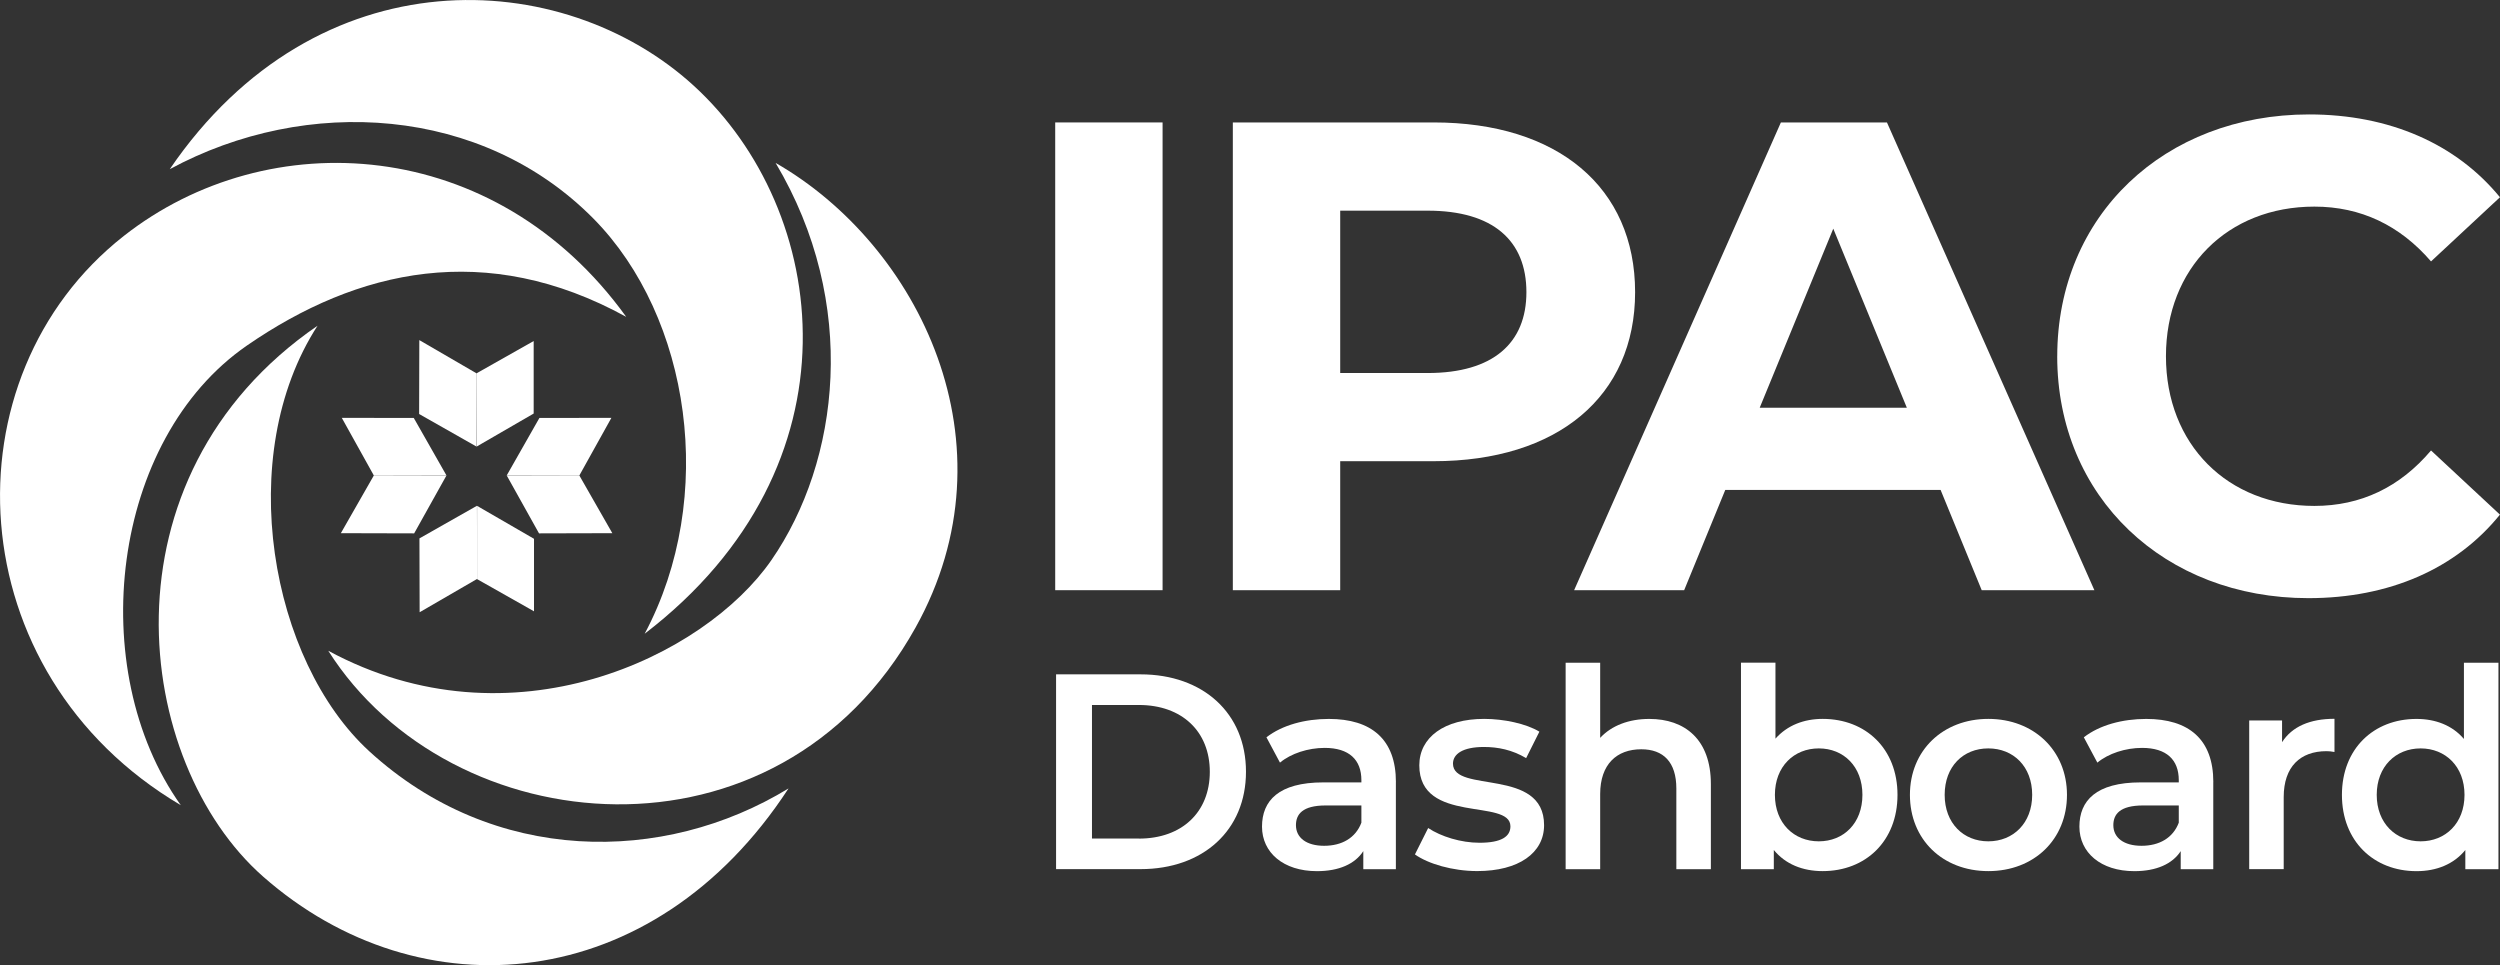 <svg width="158" height="61" viewBox="0 0 158 61" fill="none" xmlns="http://www.w3.org/2000/svg">
<rect x="0" y="0" width="158" height="61" fill="#333333" stroke="none"/>
<g clip-path="url(#clip0_56_1557)">
<g clip-path="url(#clip1_56_1557)">
<path d="M10.729 10.692C19.391 6.007 30.487 6.702 37.518 13.829C43.632 20.028 45.344 31.412 40.743 40.053C54.638 29.407 52.45 13.291 43.854 5.425C35.573 -2.154 20.064 -2.98 10.729 10.692Z" fill="white"/>
<path d="M11.425 50.887C5.314 42.291 7.011 27.769 15.61 21.835C22.598 17.016 30.729 15.162 39.577 20.025C31.301 8.55 16.961 7.735 7.825 14.912C-3.51 23.814 -2.713 42.538 11.428 50.89L11.425 50.887Z" fill="white"/>
<path d="M49.018 10.296C54.303 19.172 53.068 29.16 48.753 35.399C44.524 41.516 32.306 47.386 20.745 41.127C28.472 53.314 49.148 55.311 57.862 39.663C64.311 28.083 58.067 15.488 49.018 10.296Z" fill="white"/>
<path d="M49.835 49.828C41.926 54.662 31.191 54.662 23.343 47.485C17.105 41.781 14.744 28.814 20.07 20.584C6.082 30.207 8.449 48.195 16.626 55.398C26.544 64.131 41.297 62.929 49.835 49.828Z" fill="white"/>
<path d="M33.749 34.052V38.635L30.152 36.601V31.971L33.749 34.052Z" fill="white"/>
<path d="M30.155 36.587L30.143 31.965L26.509 34.026L26.521 38.694L30.155 36.587Z" fill="white"/>
<path d="M34.092 26.413L38.639 26.41L36.621 30.039H32.029L34.092 26.413Z" fill="white"/>
<path d="M36.606 30.036L32.023 30.047L34.066 33.709L38.699 33.697L36.606 30.036Z" fill="white"/>
<path d="M33.728 26.136V21.553L30.129 23.587V28.22L33.728 26.136Z" fill="white"/>
<path d="M30.132 23.604L30.12 28.226L26.489 26.165L26.501 21.494L30.132 23.604Z" fill="white"/>
<path d="M26.149 26.413L21.602 26.41L23.62 30.039H28.212L26.149 26.413Z" fill="white"/>
<path d="M23.634 30.036L28.218 30.047L26.175 33.709L21.542 33.697L23.634 30.036Z" fill="white"/>
<path d="M66.689 7.738H73.475V37.3H66.689V7.738Z" fill="white"/>
<path d="M103.339 18.465C103.339 25.054 98.438 29.148 90.606 29.148H84.701V37.3H77.915V7.738H90.606C98.438 7.738 103.339 11.836 103.339 18.465ZM96.469 18.465C96.469 15.214 94.373 13.314 90.228 13.314H84.701V23.575H90.228C94.376 23.575 96.469 21.675 96.469 18.465Z" fill="white"/>
<path d="M122.649 30.964H109.037L106.439 37.3H99.485L112.552 7.738H119.255L132.365 37.3H125.244L122.646 30.964H122.649ZM120.513 25.77L115.863 14.452L111.213 25.77H120.51H120.513Z" fill="white"/>
<path d="M130.018 22.519C130.018 13.608 136.805 7.232 145.935 7.232C151.003 7.232 155.232 9.088 157.997 12.467L153.641 16.521C151.673 14.239 149.202 13.058 146.269 13.058C140.782 13.058 136.888 16.943 136.888 22.516C136.888 28.089 140.785 31.974 146.269 31.974C149.202 31.974 151.673 30.793 153.641 28.47L157.997 32.524C155.232 35.944 151.003 37.803 145.891 37.803C136.802 37.803 130.016 31.427 130.016 22.516L130.018 22.519Z" fill="white"/>
<path d="M66.744 42.619H72.081C76.041 42.619 78.746 45.081 78.746 48.774C78.746 52.467 76.041 54.929 72.081 54.929H66.744V42.617V42.619ZM71.977 53C74.699 53 76.46 51.33 76.46 48.777C76.46 46.225 74.699 44.555 71.977 44.555H69.013V52.997H71.977V53Z" fill="white"/>
<path d="M88.219 49.429V54.935H86.161V53.791C85.639 54.6 84.626 55.057 83.232 55.057C81.104 55.057 79.759 53.879 79.759 52.243C79.759 50.608 80.807 49.447 83.633 49.447H86.04V49.307C86.04 48.024 85.272 47.267 83.719 47.267C82.672 47.267 81.589 47.619 80.894 48.198L80.039 46.598C81.035 45.824 82.481 45.436 83.982 45.436C86.669 45.436 88.222 46.72 88.222 49.429H88.219ZM86.04 51.996V50.905H83.789C82.305 50.905 81.904 51.469 81.904 52.153C81.904 52.945 82.568 53.454 83.685 53.454C84.802 53.454 85.674 52.962 86.04 51.993V51.996Z" fill="white"/>
<path d="M89.423 54.001L90.26 52.331C91.08 52.875 92.335 53.262 93.505 53.262C94.881 53.262 95.459 52.875 95.459 52.223C95.459 50.43 89.7 52.118 89.7 48.37C89.7 46.595 91.288 45.434 93.799 45.434C95.037 45.434 96.452 45.733 97.289 46.242L96.452 47.913C95.563 47.386 94.671 47.209 93.782 47.209C92.457 47.209 91.828 47.648 91.828 48.262C91.828 50.163 97.586 48.475 97.586 52.15C97.586 53.908 95.981 55.052 93.363 55.052C91.81 55.052 90.257 54.595 89.42 53.998L89.423 54.001Z" fill="white"/>
<path d="M108.127 49.551V54.935H105.945V49.834C105.945 48.163 105.125 47.354 103.728 47.354C102.176 47.354 101.131 48.303 101.131 50.186V54.935H98.948V41.883H101.131V46.633C101.846 45.858 102.946 45.436 104.236 45.436C106.471 45.436 108.127 46.72 108.127 49.551Z" fill="white"/>
<path d="M119.922 50.235C119.922 53.154 117.915 55.054 115.194 55.054C113.921 55.054 112.838 54.615 112.105 53.719V54.932H110.03V41.88H112.209V46.682C112.959 45.838 114.007 45.434 115.194 45.434C117.915 45.434 119.922 47.316 119.922 50.235ZM117.705 50.235C117.705 48.443 116.518 47.299 114.948 47.299C113.378 47.299 112.174 48.443 112.174 50.235C112.174 52.028 113.378 53.172 114.948 53.172C116.518 53.172 117.705 52.028 117.705 50.235Z" fill="white"/>
<path d="M120.707 50.235C120.707 47.421 122.799 45.434 125.663 45.434C128.526 45.434 130.633 47.421 130.633 50.235C130.633 53.049 128.558 55.054 125.663 55.054C122.768 55.054 120.707 53.049 120.707 50.235ZM128.434 50.235C128.434 48.443 127.247 47.299 125.66 47.299C124.072 47.299 122.903 48.443 122.903 50.235C122.903 52.028 124.09 53.172 125.66 53.172C127.23 53.172 128.434 52.028 128.434 50.235Z" fill="white"/>
<path d="M139.879 49.429V54.935H137.821V53.791C137.298 54.6 136.285 55.057 134.891 55.057C132.764 55.057 131.418 53.879 131.418 52.243C131.418 50.608 132.466 49.447 135.292 49.447H137.699V49.307C137.699 48.024 136.932 47.267 135.379 47.267C134.331 47.267 133.251 47.619 132.553 48.198L131.698 46.598C132.694 45.824 134.14 45.436 135.641 45.436C138.329 45.436 139.882 46.72 139.882 49.429H139.879ZM137.699 51.996V50.905H135.448C133.964 50.905 133.563 51.469 133.563 52.153C133.563 52.945 134.227 53.454 135.344 53.454C136.461 53.454 137.333 52.962 137.699 51.993V51.996Z" fill="white"/>
<path d="M147.539 45.434V47.526C147.349 47.491 147.19 47.474 147.034 47.474C145.377 47.474 144.33 48.457 144.33 50.375V54.929H142.15V45.535H144.226V46.906C144.855 45.922 145.986 45.428 147.539 45.428V45.434Z" fill="white"/>
<path d="M157.902 41.883V54.935H155.809V53.722C155.076 54.618 153.994 55.057 152.721 55.057C150.016 55.057 148.01 53.157 148.01 50.238C148.01 47.319 150.016 45.436 152.721 45.436C153.924 45.436 154.989 45.841 155.72 46.702V41.883H157.902ZM155.757 50.235C155.757 48.443 154.554 47.299 152.983 47.299C151.413 47.299 150.209 48.443 150.209 50.235C150.209 52.028 151.413 53.172 152.983 53.172C154.554 53.172 155.757 52.028 155.757 50.235Z" fill="white"/>
</g>
</g>
<defs>
<clipPath id="clip0_56_1557">
<rect width="158" height="61" fill="white"/>
</clipPath>
<clipPath id="clip1_56_1557">
<rect width="158" height="61" fill="white"/>
</clipPath>
</defs>
</svg>

